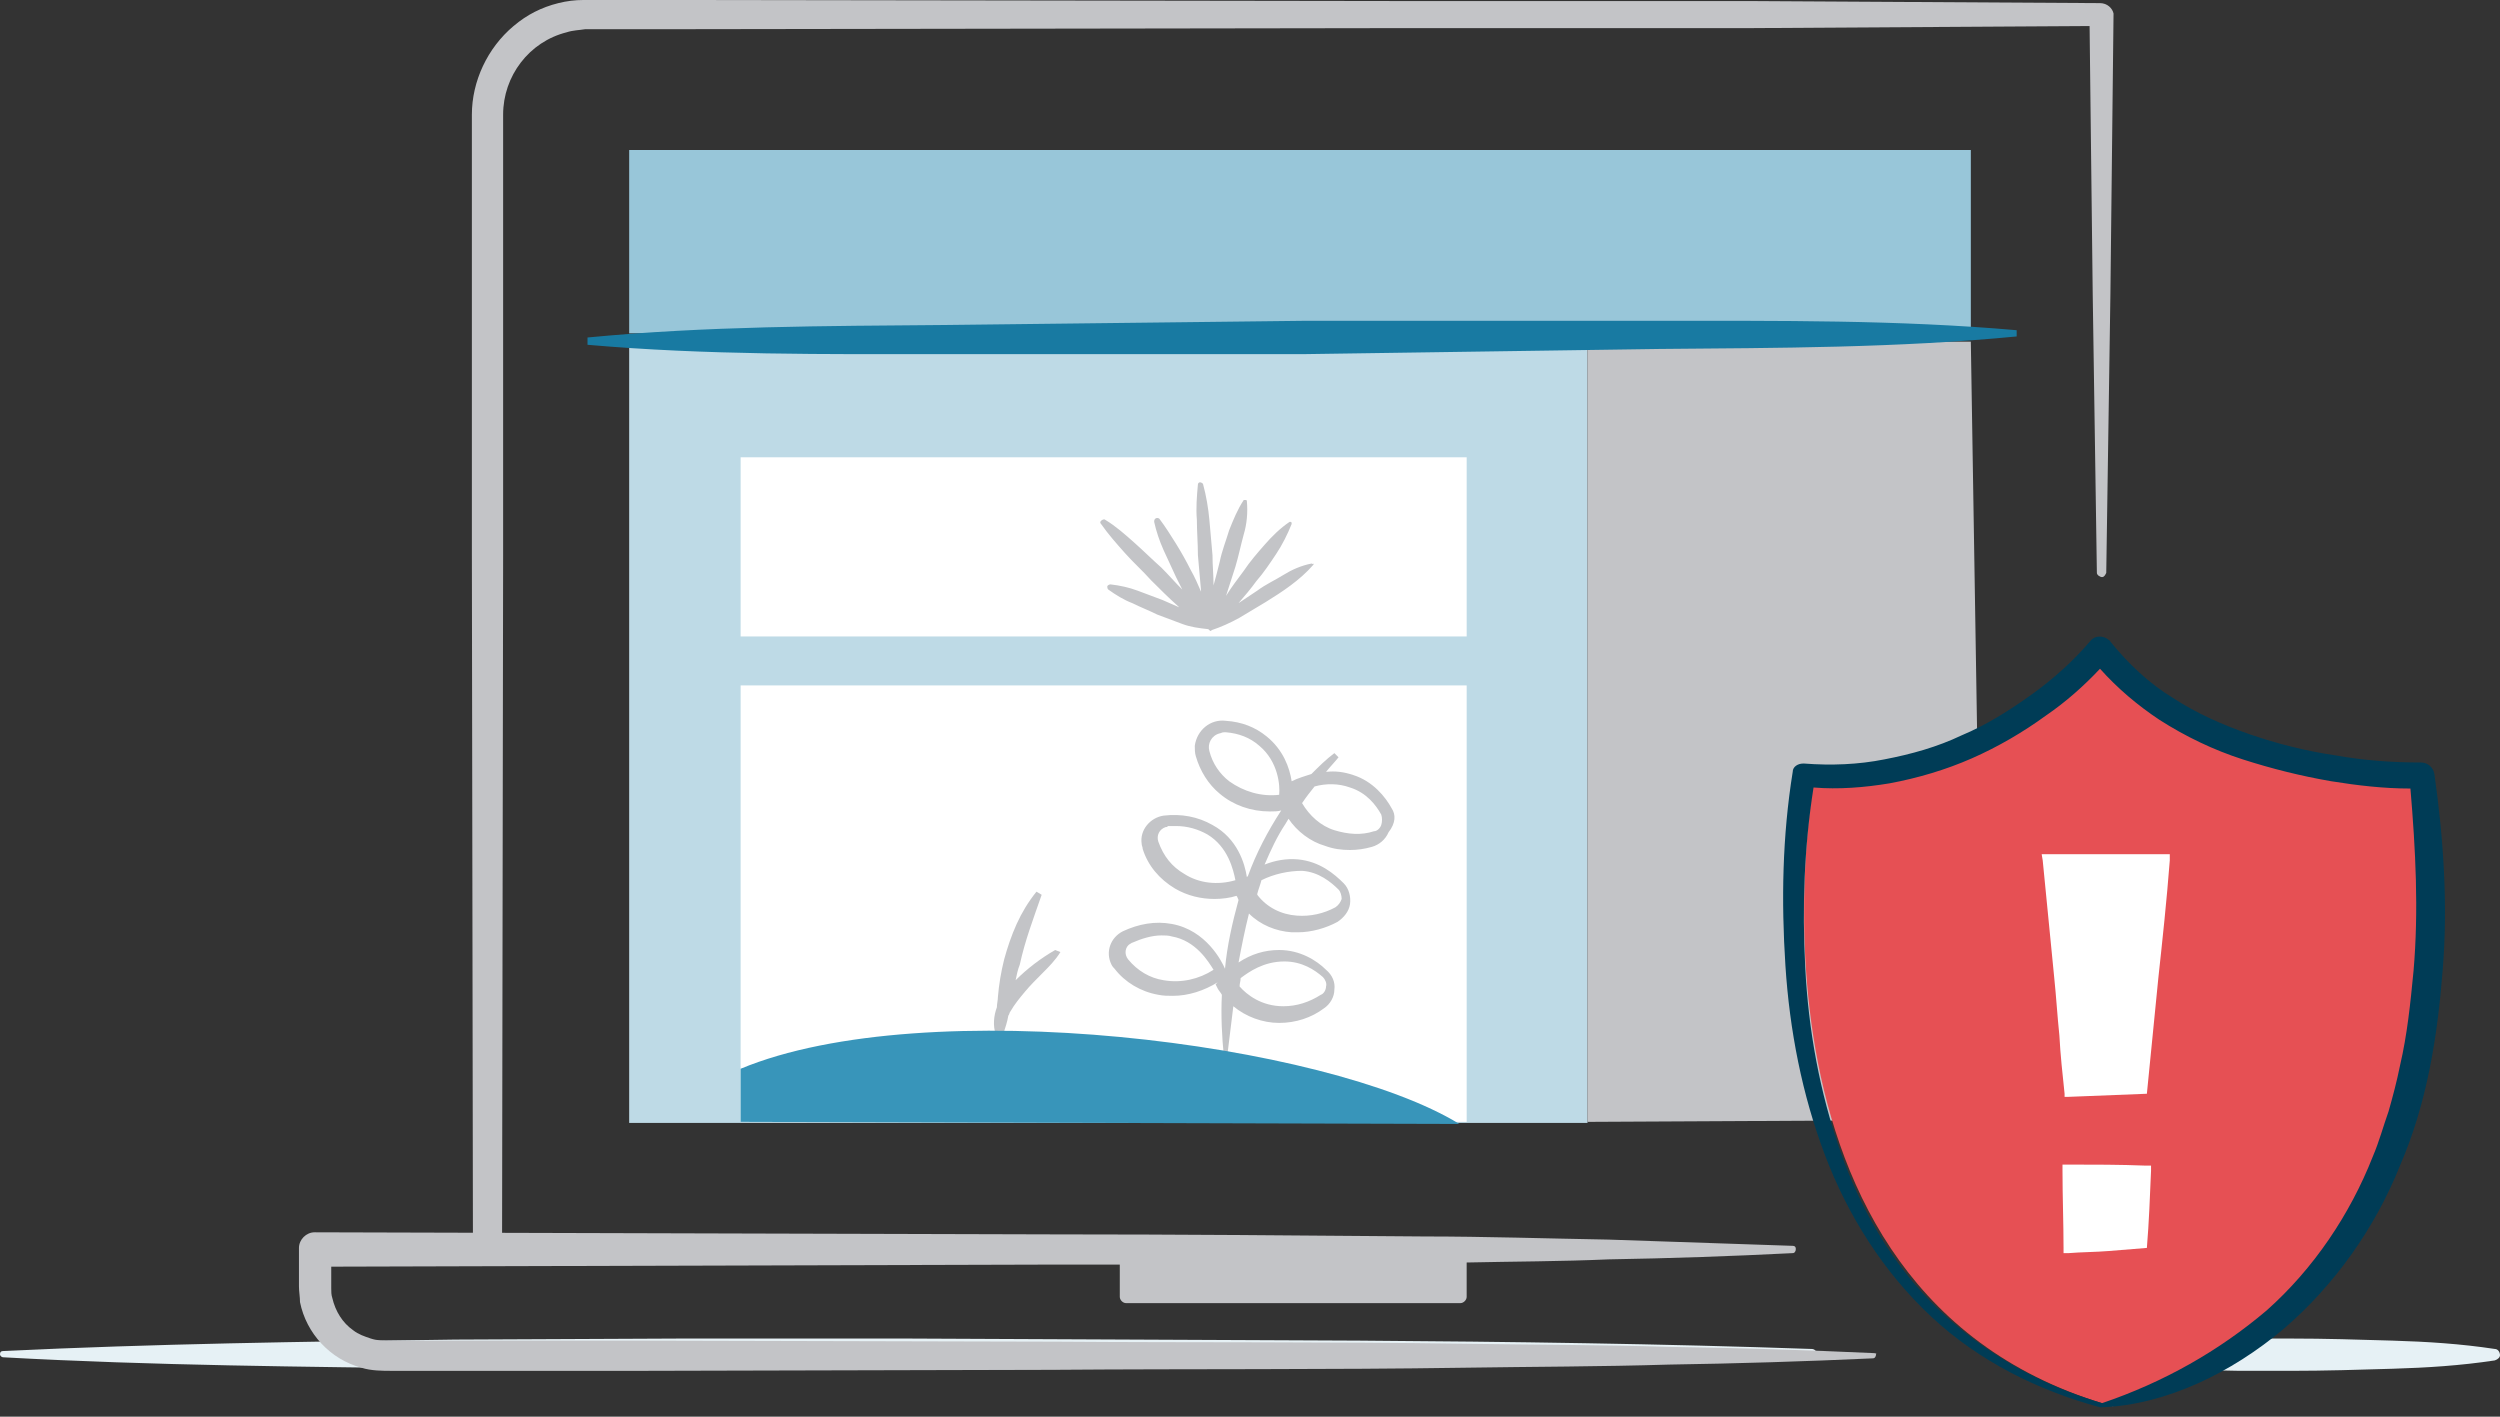 <svg viewBox="0 0 240 136" xmlns="http://www.w3.org/2000/svg"><rect x="0" y="0" width="240" height="136" fill="#333333" stroke="none"/><path d="m.3 129.7c14.5-.7 29-.9 43.4-1.1l21.7-.1h21.7l43.4.2c14.5.1 29 .3 43.4.8.3 0 .5.2.5.5s-.2.5-.5.5c-14.5.5-29 .6-43.4.8l-43.4.2h-21.7l-21.7-.1c-14.5-.2-29-.3-43.4-1.1-.1 0-.3-.1-.3-.3s.1-.3.3-.3z" fill="#e6f1f5"/><path d="m200.3 129.7c3.3-.7 6.5-.9 9.8-1.1l4.9-.1h4.9c3.3 0 6.5.1 9.8.2s6.5.3 9.8.8c.3 0 .5.3.5.6 0 .2-.2.4-.5.5-3.3.5-6.5.7-9.8.8s-6.5.2-9.8.2h-4.9l-4.9-.1c-3.3-.1-6.5-.4-9.8-1.1-.1 0-.2-.2-.2-.3 0-.3.1-.4.2-.4z" fill="#e6f1f5"/><path d="m60.4 107.8v-75.4h92v75.4h-87" fill="#bedae6"/><path d="m60.4 32v-17.6h128.8v17.6h-121.8" fill="#98c6d9"/><path d="m189.2 32.8 1.2 74.7-38 .2v-74.9z" fill="#c3c4c7"/><path d="m134.4 107.7h-63.3v-41.9h69.7v41.9" fill="#fff"/><path d="m140.8 61.1h-69.7v-17.2h69.7z" fill="#fff"/><path d="m125.9 54.1c-1 .2-1.9.6-2.7 1.1s-1.7.9-2.5 1.5c-.6.4-1.2.8-1.8 1.2.6-.7 1.2-1.4 1.7-2.1.7-.8 1.3-1.7 1.9-2.6s1.1-1.9 1.5-2.9c0-.1 0-.2-.1-.2h-.1c-.9.6-1.7 1.4-2.4 2.2s-1.4 1.6-2 2.5c-.6.8-1.2 1.6-1.7 2.4.3-.9.6-1.9.9-2.8.3-1 .5-2 .8-3.1.3-1 .4-2.1.3-3.2 0 0 0-.1-.1-.1s-.1 0-.2 0c-.6.9-1 1.9-1.4 2.9-.3 1-.7 2-.9 3-.2.8-.4 1.6-.6 2.3 0-1-.1-1.9-.1-2.9-.1-1.1-.2-2.3-.3-3.4s-.3-2.3-.6-3.4c0-.1-.2-.2-.3-.2s-.2.1-.2.2c-.1 1.1-.2 2.3-.1 3.4 0 1.1.1 2.3.1 3.4.1 1.1.2 2.3.3 3.4v.1c-.3-.7-.6-1.4-1-2.1-.4-.8-.9-1.7-1.4-2.5s-1-1.6-1.6-2.4c-.1-.1-.3-.1-.4 0s-.1.2-.1.3c.2.9.5 1.8.9 2.7s.8 1.7 1.2 2.6c.2.4.4.8.6 1.2-.7-.7-1.3-1.4-2-2.1-.9-.8-1.7-1.6-2.6-2.4s-1.8-1.6-2.8-2.2c-.1-.1-.3 0-.4.1s-.1.2 0 .3c.7 1 1.5 1.9 2.3 2.8s1.7 1.7 2.5 2.6c.8.8 1.7 1.7 2.6 2.5l.1.1c-.5-.2-1.1-.5-1.6-.7-.8-.3-1.6-.6-2.4-.9s-1.7-.5-2.6-.6c-.1 0-.3.1-.3.2s0 .2.1.3c.7.5 1.5 1 2.3 1.3.8.4 1.6.7 2.4 1.1.8.3 1.6.6 2.4.9s1.6.4 2.5.5c0 0 0 0 .1.1s.2.1.2 0c.9-.3 1.8-.7 2.7-1.2.8-.5 1.7-1 2.5-1.5s1.6-1 2.4-1.6 1.5-1.2 2.2-2v-.1c-.1.1-.1 0-.2 0z" fill="#c3c4c7"/><path d="m193.6 32.3c-11.4 1.1-22.9 1.1-34.3 1.2l-34.3.5h-34.3c-11.4 0-22.9.1-34.3-.9v-.7c11.4-1.1 22.9-1.1 34.3-1.2l34.3-.4h34.3c11.4 0 22.9-.1 34.3.9z" fill="#187aa2"/><path d="m101.3 91.2c-1.4.8-2.7 1.8-3.8 2.9.1-.5.2-1 .4-1.5.5-2.3 1.3-4.4 2.1-6.7l-.5-.3c-.8 1-1.4 2-1.9 3.1s-.9 2.3-1.2 3.4c-.3 1.2-.5 2.4-.6 3.6 0 .3-.1.7-.1 1-.3.8-.4 1.8-.1 2.6h.3l.1-.2v.2h.3c.2-.6.4-1.2.5-1.8.1-.1.1-.3.2-.4.4-.7.9-1.3 1.4-1.9s1.1-1.2 1.7-1.8 1.2-1.2 1.7-2z" fill="#c3c4c7"/><path d="m133.6 77.6c-.6-1.1-1.8-2.6-3.7-3.2-.9-.3-1.7-.4-2.6-.3.4-.5.8-.9 1.2-1.4l-.4-.4c-.8.6-1.5 1.3-2.2 2-.6.2-1.3.4-1.9.7-.2-1.3-.8-3-2.4-4.3-1.1-.9-2.4-1.4-3.9-1.5-1.5-.2-2.8.9-3 2.4 0 .3 0 .7.1 1 .4 1.4 1.2 2.7 2.3 3.6 1.3 1.1 3 1.7 4.8 1.7.4 0 .8 0 1.1-.1-1.3 2-2.4 4.1-3.2 6.3l-.1.1c-.2-1.3-.9-3.7-3.3-5-1.4-.8-3-1.1-4.7-.9-1.3.2-2.3 1.4-2.1 2.7 0 .2.1.3.1.5.5 1.6 1.6 2.9 3.1 3.8 1.2.7 2.5 1 3.8 1 .7 0 1.5-.1 2.1-.3.1.1.1.2.2.4-.6 2.2-1.1 4.4-1.3 6.6-.3-.7-1.8-3.7-5.1-4.3-1.6-.3-3.2 0-4.7.7-1.2.6-1.7 2-1.1 3.2.1.2.2.3.3.4 1 1.3 2.5 2.2 4.2 2.5.5.1.9.1 1.4.1 1.5 0 3-.5 4.3-1.3l-.2.2.2.4c.1.2.3.4.4.6-.1 2 0 4 .2 6h.3c.2-1.6.4-3.3.6-4.9 1.2 1 2.8 1.6 4.4 1.6s3.1-.5 4.3-1.4c.6-.4 1-1.1 1-1.8.1-.7-.2-1.4-.8-1.9-.9-.9-2.5-1.9-4.5-1.9-1.4 0-2.7.4-3.9 1.2.3-1.6.6-3.1 1-4.7 1.1 1.1 2.6 1.7 4.1 1.8h.6c1.3 0 2.7-.4 3.8-1 .6-.4 1.1-1 1.2-1.7s-.1-1.5-.6-2c-.9-.9-2.3-2.1-4.4-2.3-1.1-.1-2.2.1-3.2.5.6-1.4 1.2-2.7 2-3.9.1-.2.2-.3.3-.5.8 1.2 2.1 2.2 3.5 2.6.8.3 1.6.4 2.4.4.7 0 1.4-.1 2.1-.3s1.3-.7 1.6-1.4c.7-.9.7-1.7.3-2.3zm-19.9 6.3c-1.2-.7-2-1.7-2.5-3.1-.2-.6.1-1.2.7-1.4.1 0 .2 0 .2-.1h.8c1.1 0 2.1.3 3 .8 2 1.2 2.5 3.4 2.7 4.4-1.7.5-3.5.3-4.9-.6zm-2 10.2c-1.3-.2-2.5-.9-3.4-2-.4-.5-.3-1.2.2-1.5.1 0 .1-.1.2-.1.9-.4 1.9-.7 2.8-.7.3 0 .7 0 1 .1 2.3.4 3.5 2.4 4 3.2-1.4.9-3.1 1.3-4.8 1zm11.6-1.8c1.7 0 2.9.8 3.7 1.5.2.2.4.6.3.9 0 .3-.2.7-.5.8-1.1.7-2.3 1.1-3.6 1.1-2.1 0-3.5-1.1-4.2-1.9 0-.3.1-.5.1-.8.8-.6 2.2-1.6 4.2-1.6zm1.7-8.7c1.6.1 2.8 1.1 3.5 1.8.2.2.3.6.3.9-.1.3-.3.6-.6.8-1.1.6-2.4.9-3.7.8-1.5-.1-2.9-.8-3.8-2v-.1c.1-.4.3-.9.4-1.3 1.2-.6 2.6-.9 3.9-.9zm-2.2-7.3c-1.7.2-3.4-.3-4.8-1.3-.9-.7-1.6-1.7-1.9-2.9-.2-.7.2-1.5 1-1.7.1 0 .2-.1.4-.1h.2c1.2.1 2.3.5 3.2 1.3 1.8 1.5 2 3.8 1.9 4.7zm9.8 2.9c-.1.3-.4.6-.7.6-1.2.4-2.5.3-3.8-.1s-2.4-1.4-3.1-2.6c.4-.6.8-1.1 1.2-1.6 1.1-.3 2.3-.3 3.4.1 1.6.5 2.5 1.7 3 2.6.1.3.1.7 0 1z" fill="#c3c4c7"/><path d="m201.6 63.5s-10.1 12.5-27.4 11c0 0-9.3 49.8 28.6 60.5 0 0 36.9-5.1 29.5-60.5-.1 0-20.9 1.6-30.7-11z" fill="#e65054"/><path d="m233.7 74.3c-.1-.6-.6-1.1-1.3-1.1-2.8 0-5.5-.2-8.3-.7-2.7-.4-5.5-1.1-8.1-2s-5.1-2-7.4-3.5c-2.3-1.4-4.3-3.3-6-5.4 0-.1-.1-.1-.2-.2-.5-.4-1.3-.4-1.7.1-1.6 1.9-3.6 3.7-5.7 5.2s-4.3 2.9-6.7 3.9c-2.3 1.1-4.8 1.8-7.4 2.3-2.5.5-5.1.6-7.7.4h-.1c-.5 0-1 .3-1 .8-1 6.2-1.1 12.4-.7 18.6s1.6 12.4 3.8 18.2 5.6 11.2 10.2 15.5 10.3 7.1 16.2 8.7h.1c3.2-.1 6.4-1 9.3-2.3s5.7-3.1 8.2-5.2c4.9-4.2 8.8-9.7 11.2-15.7 2.6-6 3.6-12.4 4.1-18.8.5-6.1.1-12.5-.8-18.8zm-2 18.9c-.3 3.1-.6 6.1-1.3 9.1-.3 1.5-.7 3-1.1 4.4-.5 1.4-.9 2.9-1.5 4.3-2.2 5.6-5.7 10.8-10.2 14.8-4.6 3.9-9.9 6.9-15.8 8.9-5.8-1.7-11.2-4.7-15.6-8.9s-7.5-9.5-9.5-15.2-3.1-11.7-3.4-17.8c-.3-5.7-.1-11.5.8-17.2 2.4.2 4.9 0 7.3-.4 2.7-.5 5.4-1.3 7.9-2.4s4.9-2.5 7.1-4.1c1.9-1.3 3.6-2.8 5.2-4.5 1.7 1.9 3.6 3.5 5.7 4.9 2.5 1.6 5.2 2.9 8 3.8s5.6 1.6 8.5 2.1c2.5.4 5 .7 7.6.7.5 5.9.8 11.7.3 17.5z" fill="#003c56"/><path d="m179.9 129.9c-6.5-.3-13.1-.5-19.6-.6-6.5-.2-13.1-.2-19.6-.3-13.1-.2-26.2-.1-39.3-.2l-39.3-.1h-19.6-4.9c-.9 0-1.4 0-2-.2s-1.2-.4-1.7-.8c-1-.7-1.7-1.8-2-3.1-.1-.3-.1-.6-.1-.9v-1.2-.9l69.4-.2h6.3v3.1c0 .3.3.6.6.6h32.1c.3 0 .6-.3.6-.6v-3.3c4.5-.1 9.1-.1 13.6-.3 5.9-.1 11.8-.3 17.7-.6.2 0 .3-.2.3-.4s-.1-.3-.3-.3c-5.9-.2-11.8-.4-17.7-.6-5.9-.1-11.8-.3-17.7-.3-11.8-.1-23.7-.2-35.5-.2l-71-.2c-.8 0-1.5.7-1.5 1.5v2.5 1.2c0 .5.1 1 .1 1.5.6 3 2.9 5.5 5.9 6.3.9.3 2.1.3 2.8.3h4.9 19.6l39.3-.1c13.1-.1 26.2 0 39.3-.2 6.5-.1 13.1-.1 19.6-.3 6.5-.1 13.1-.3 19.6-.6.2 0 .3-.2.3-.4.1 0 0-.1-.2-.1z" fill="#c3c4c7"/><path d="m201.6.3-33.8-.2h-33.8l-67.4-.1h-8.4c-.7 0-1.4 0-2.2 0s-1.6.1-2.4.3c-1.6.4-3 1.1-4.3 2.2-2.5 2.1-4 5.3-4 8.5v8.4 33.8l.1 65.3h2.8l.1-65.3v-33.8-8.4c0-3.7 2.5-7 6.1-7.9.6-.2 1.2-.2 1.8-.3h2.1 8.4l67.5-.1h33.8l32.6-.2.3 25.7.2 13.4.2 13.4c0 .2.3.4.5.4s.3-.2.4-.4l.2-13.4.2-13.4.3-26.9c-.1-.5-.6-1-1.3-1z" fill="#c3c4c7"/><path d="m71.1 102.6c17.8-7.4 56.3-2.5 69 5.3l-69-.2z" fill="#3895ba"/><g fill="#fff"><path d="m206 111.9c-2.5-.1-5-.1-7.4-.1h-.6v.6c0 2.5.1 5 .1 7.4v.5h.5c1.2-.1 2.6-.1 3.8-.2l3.7-.3c.2-2.4.3-5 .4-7.4v-.5z"/><path d="m207.7 82h-11.7l.1.6 1.1 11.2c.2 1.9.3 3.7.5 5.6.1 1.9.3 3.7.5 5.6v.3h.3c2.5-.1 5.1-.2 7.6-.3l1.1-11.1c.4-3.7.8-7.4 1.1-11.3v-.6z"/></g></svg>
